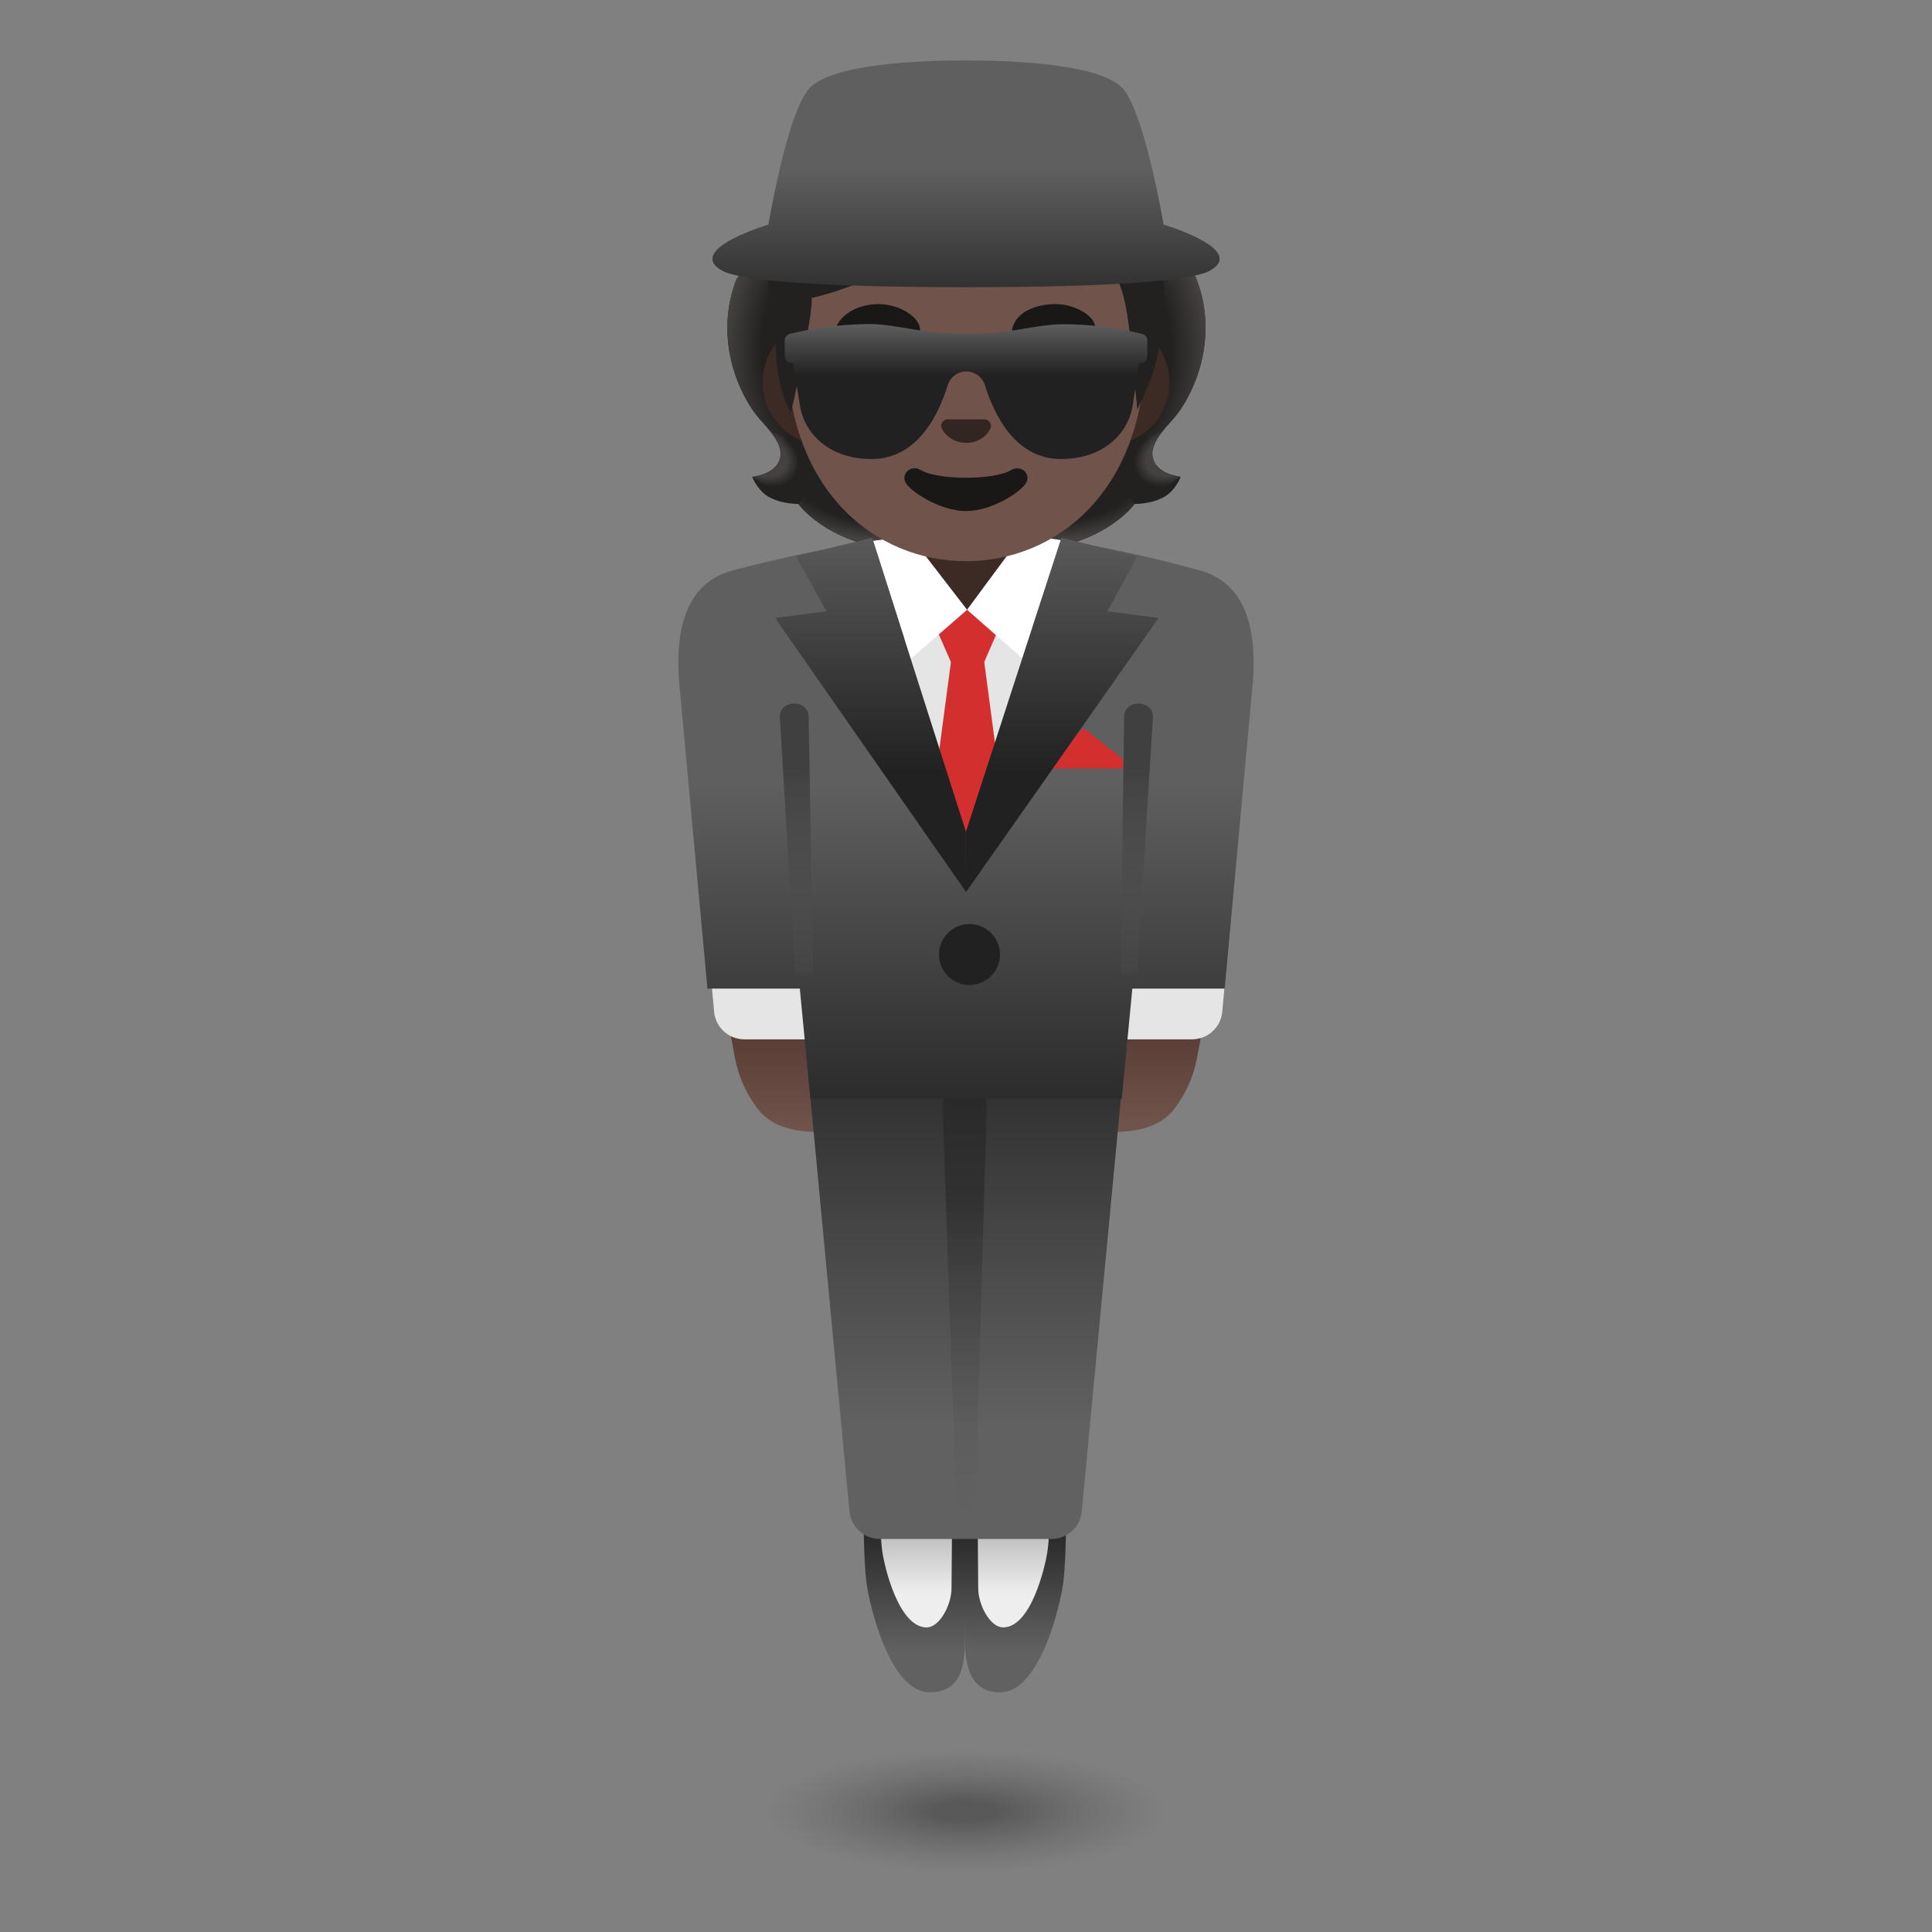 <?xml version="1.0" encoding="utf-8"?>
<!-- Generator: Adobe Illustrator 24.0.3, SVG Export Plug-In . SVG Version: 6.00 Build 0)  -->
<svg version="1.1" id="Layer_1" xmlns="http://www.w3.org/2000/svg" xmlns:xlink="http://www.w3.org/1999/xlink" x="0px" y="0px"
	 viewBox="0 0 128 128" style="enable-background:new 0 0 128 128;" xml:space="preserve">
<rect x="0" y="0" width="128" height="128" fill="#808080" stroke="none"/>
<radialGradient id="person_x5F_shadow_1_" cx="63.999" cy="8.016" r="15.202" gradientTransform="matrix(1 0 0 -0.305 0 122.439)" gradientUnits="userSpaceOnUse">
	<stop  offset="0.14" style="stop-color:#504F4F;stop-opacity:0.8"/>
	<stop  offset="0.872" style="stop-color:#616161;stop-opacity:0"/>
</radialGradient>
<path id="person_x5F_shadow" style="fill:url(#person_x5F_shadow_1_);" d="M79.3,120c0,2.21-6.85,4-15.3,4c-8.45,0-15.3-1.79-15.3-4
	c0-2.21,6.85-4.01,15.3-4.01C72.45,115.99,79.3,117.78,79.3,120z"/>
<path id="hair_8_" style="fill:#232020;" d="M76.5,30.65c-0.44-0.83,0.12-1.68,1.09-2.73c1.54-1.67,3.21-5.53,1.66-9.46
	c0.01-0.02-0.31-0.68-0.3-0.7l-0.64-0.03c-0.21-0.03-7.24-0.05-14.28-0.05c-7.04,0-14.08,0.01-14.28,0.05c0,0-0.95,0.72-0.94,0.74
	c-1.56,3.92,0.12,7.79,1.66,9.46c0.97,1.05,1.54,1.9,1.09,2.73c-0.43,0.81-1.72,0.93-1.72,0.93s0.3,0.83,1.01,1.28
	c0.66,0.41,1.48,0.51,2.04,0.52c0,0,2.2,3.12,7.94,3.12l3.2,0l3.2,0c5.75,0,7.94-3.12,7.94-3.12c0.56-0.01,1.38-0.11,2.04-0.52
	c0.72-0.45,1.01-1.28,1.01-1.28S76.93,31.46,76.5,30.65z"/>
<g id="hairHighlights_1_">
	
		<radialGradient id="SVGID_1_" cx="108.979" cy="96.368" r="8.369" gradientTransform="matrix(1 0 0 0.505 -39.736 -17.129)" gradientUnits="userSpaceOnUse">
		<stop  offset="0.728" style="stop-color:#444140;stop-opacity:0"/>
		<stop  offset="1" style="stop-color:#444140"/>
	</radialGradient>
	<path style="fill:url(#SVGID_1_);" d="M64.03,36.51v-3.47l10.21-0.83l0.93,1.17c0,0-2.2,3.12-7.94,3.12L64.03,36.51z"/>
	
		<radialGradient id="SVGID_2_" cx="100.736" cy="97.613" r="2.473" gradientTransform="matrix(-0.906 0.435 -0.314 -0.69 199.416 53.745)" gradientUnits="userSpaceOnUse">
		<stop  offset="0.663" style="stop-color:#444140"/>
		<stop  offset="1" style="stop-color:#444140;stop-opacity:0"/>
	</radialGradient>
	<path style="fill:url(#SVGID_2_);" d="M75.14,31.87c-1.53-2.39,1.86-3.28,1.86-3.28l0,0c-0.59,0.75-0.86,1.41-0.51,2.06
		c0.43,0.81,1.72,0.93,1.72,0.93S76.46,33.18,75.14,31.87z"/>
	
		<radialGradient id="SVGID_3_" cx="107.146" cy="104.609" r="10.864" gradientTransform="matrix(-0.075 -1.024 0.831 -0.064 -7.87 139.479)" gradientUnits="userSpaceOnUse">
		<stop  offset="0.725" style="stop-color:#444140;stop-opacity:0"/>
		<stop  offset="1" style="stop-color:#444140"/>
	</radialGradient>
	<path style="fill:url(#SVGID_3_);" d="M79.26,18.46c1.52,3.8-0.08,7.71-1.58,9.36c-0.21,0.23-1.08,1.1-1.27,1.81
		c0,0-3.41-4.89-4.43-7.76c-0.21-0.58-0.39-1.18-0.42-1.79c-0.02-0.46,0.05-1.01,0.31-1.4c0.32-0.48,7.21-0.62,7.21-0.62
		C79.08,18.06,79.26,18.46,79.26,18.46z"/>
	
		<radialGradient id="SVGID_4_" cx="56.994" cy="104.609" r="10.864" gradientTransform="matrix(0.075 -1.024 -0.831 -0.064 139.682 88.103)" gradientUnits="userSpaceOnUse">
		<stop  offset="0.725" style="stop-color:#444140;stop-opacity:0"/>
		<stop  offset="1" style="stop-color:#444140"/>
	</radialGradient>
	<path style="fill:url(#SVGID_4_);" d="M48.81,18.46c-1.52,3.8,0.08,7.71,1.58,9.36c0.21,0.23,1.08,1.1,1.27,1.81
		c0,0,3.41-4.89,4.43-7.76c0.21-0.58,0.39-1.18,0.42-1.79c0.02-0.46-0.05-1.01-0.31-1.4c-0.32-0.48-0.69-0.35-1.23-0.35
		c-1.03,0-5.53-0.27-5.88-0.27C49.08,18.06,48.81,18.46,48.81,18.46z"/>
	
		<radialGradient id="SVGID_5_" cx="58.827" cy="96.368" r="8.369" gradientTransform="matrix(-1 0 0 0.505 117.654 -17.129)" gradientUnits="userSpaceOnUse">
		<stop  offset="0.728" style="stop-color:#444140;stop-opacity:0"/>
		<stop  offset="1" style="stop-color:#444140"/>
	</radialGradient>
	<path style="fill:url(#SVGID_5_);" d="M64.04,36.51v-3.47l-10.21-0.83l-0.93,1.17c0,0,2.2,3.12,7.94,3.12L64.04,36.51z"/>
	
		<radialGradient id="SVGID_6_" cx="50.584" cy="97.613" r="2.473" gradientTransform="matrix(0.906 0.435 0.314 -0.69 -25.922 75.581)" gradientUnits="userSpaceOnUse">
		<stop  offset="0.663" style="stop-color:#444140"/>
		<stop  offset="1" style="stop-color:#444140;stop-opacity:0"/>
	</radialGradient>
	<path style="fill:url(#SVGID_6_);" d="M52.93,31.87c1.53-2.39-1.86-3.28-1.86-3.28l0,0c0.59,0.75,0.86,1.41,0.51,2.06
		c-0.43,0.81-1.72,0.93-1.72,0.93S51.6,33.18,52.93,31.87z"/>
</g>
<g id="neck">
	<path style="fill:#3C2B24;" d="M64,35.85h-4.04v4.28c0,1.94,1.65,3.51,3.67,3.51h0.73c2.03,0,3.68-1.57,3.68-3.51v-4.28H64z"/>
</g>
<g id="hand_1_">
	
		<linearGradient id="SVGID_7_" gradientUnits="userSpaceOnUse" x1="51.934" y1="58.604" x2="51.934" y2="47.957" gradientTransform="matrix(1 0 0 -1 0 128)">
		<stop  offset="0" style="stop-color:#5C4037"/>
		<stop  offset="0.5" style="stop-color:#70534A"/>
	</linearGradient>
	<path style="fill:url(#SVGID_7_);" d="M48.7,70.12c0.23,1.21,0.74,2.34,1.48,3.32c1.26,1.67,3.59,1.54,4.45,1.56
		c1.59,0.04,0.9-4.07,0.88-4.2c0,0-0.34-6.45-4.58-6.45l0,0c-1.73,0.04-3.01,1.62-2.69,3.32L48.7,70.12z"/>
</g>
<g id="hand">
	
		<linearGradient id="SVGID_8_" gradientUnits="userSpaceOnUse" x1="76.066" y1="58.947" x2="76.066" y2="48.3" gradientTransform="matrix(1 0 0 -1 0 128)">
		<stop  offset="0" style="stop-color:#5C4037"/>
		<stop  offset="0.5" style="stop-color:#70534A"/>
	</linearGradient>
	<path style="fill:url(#SVGID_8_);" d="M79.3,70.12c-0.23,1.21-0.74,2.34-1.48,3.32c-1.26,1.67-3.59,1.54-4.45,1.56
		c-1.59,0.04-0.9-4.07-0.88-4.2c0,0,0.34-6.45,4.58-6.45l0,0c1.73,0.04,3.01,1.62,2.69,3.32L79.3,70.12z"/>
</g>
<g>
	
		<linearGradient id="SVGID_9_" gradientUnits="userSpaceOnUse" x1="60.598" y1="27.572" x2="60.598" y2="16.206" gradientTransform="matrix(1 0 0 -1 0 128)">
		<stop  offset="0" style="stop-color:#212121"/>
		<stop  offset="0.788" style="stop-color:#616161"/>
	</linearGradient>
	<path style="fill:url(#SVGID_9_);" d="M63.93,108.48c-0.01,1.54-0.07,3.64-2.34,3.64c-2.66,0-4.01-5.86-4.19-7.31
		c-0.18-1.44-0.18-4.14-0.18-4.14l6.77-0.01L63.93,108.48z"/>
	
		<linearGradient id="SVGID_10_" gradientUnits="userSpaceOnUse" x1="60.692" y1="27.328" x2="60.692" y2="20.476" gradientTransform="matrix(1 0 0 -1 0 128)">
		<stop  offset="0.122" style="stop-color:#BDBDBD"/>
		<stop  offset="0.721" style="stop-color:#EEEEEE"/>
	</linearGradient>
	<path style="fill:url(#SVGID_10_);" d="M63.04,105.25c-0.01,1.09-0.79,2.57-1.65,2.57c-1.87,0-2.83-4.13-2.95-5.14
		s-0.13-2.2-0.13-2.2l4.77-0.01L63.04,105.25z"/>
	
		<linearGradient id="SVGID_11_" gradientUnits="userSpaceOnUse" x1="67.246" y1="27.572" x2="67.246" y2="16.206" gradientTransform="matrix(1 0 0 -1 0 128)">
		<stop  offset="0" style="stop-color:#212121"/>
		<stop  offset="0.788" style="stop-color:#616161"/>
	</linearGradient>
	<path style="fill:url(#SVGID_11_);" d="M63.92,108.48c0.01,1.54,0.19,3.64,2.34,3.64c2.66,0,4.01-5.86,4.19-7.31
		s0.18-4.14,0.18-4.14l-6.77-0.01L63.92,108.48z"/>
	
		<linearGradient id="SVGID_12_" gradientUnits="userSpaceOnUse" x1="67.153" y1="27.328" x2="67.153" y2="20.476" gradientTransform="matrix(1 0 0 -1 0 128)">
		<stop  offset="0.122" style="stop-color:#BDBDBD"/>
		<stop  offset="0.721" style="stop-color:#EEEEEE"/>
	</linearGradient>
	<path style="fill:url(#SVGID_12_);" d="M64.81,105.25c0.01,1.09,0.79,2.57,1.65,2.57c1.87,0,2.82-4.13,2.95-5.14s0.13-2.2,0.13-2.2
		l-4.77-0.01L64.81,105.25z"/>
	
		<linearGradient id="SVGID_13_" gradientUnits="userSpaceOnUse" x1="63.983" y1="63.365" x2="63.983" y2="29.361" gradientTransform="matrix(1 0 0 -1 0 128)">
		<stop  offset="0" style="stop-color:#212121"/>
		<stop  offset="0.878" style="stop-color:#616161"/>
	</linearGradient>
	<path style="fill:url(#SVGID_13_);" d="M69.66,101.96H58.29c-1.04,0-1.91-0.79-2.01-1.83l-3.06-32.41h21.52l-3.07,32.41
		C71.58,101.17,70.71,101.96,69.66,101.96z"/>
	
		<linearGradient id="SVGID_14_" gradientUnits="userSpaceOnUse" x1="63.913" y1="27.046" x2="63.913" y2="56.135" gradientTransform="matrix(1 0 0 -1 0 128)">
		<stop  offset="0" style="stop-color:#616161;stop-opacity:0.2"/>
		<stop  offset="0.754" style="stop-color:#212121"/>
	</linearGradient>
	<path style="opacity:0.5;fill:url(#SVGID_14_);enable-background:new    ;" d="M63.16,72.07c-0.45,0.27-0.72,0.77-0.71,1.29
		l0.95,27.58h1.19l0.78-27.59c0.01-0.53-0.26-1.02-0.71-1.29l-0.01,0C64.2,71.8,63.62,71.8,63.16,72.07L63.16,72.07z"/>
	<path style="fill:#E5E5E5;" d="M73.41,68.86h5.56c1.05,0,1.92-0.8,2.01-1.84l0.26-2.88h-7.83C73.41,64.14,73.41,68.86,73.41,68.86z
		"/>
	<path style="fill:#E5E5E5;" d="M54.88,68.86h-5.56c-1.05,0-1.92-0.8-2.01-1.84l-0.26-2.88h7.83V68.86z"/>
	
		<linearGradient id="SVGID_15_" gradientUnits="userSpaceOnUse" x1="64" y1="88.573" x2="64" y2="50.663" gradientTransform="matrix(1 0 0 -1 0 128)">
		<stop  offset="0.329" style="stop-color:#5F5F5F"/>
		<stop  offset="1" style="stop-color:#212121"/>
	</linearGradient>
	<path style="fill:url(#SVGID_15_);" d="M79.5,37.8c0,0-5.95-1.74-11.75-2.33l-3.69,4.94l-3.77-4.89c-5.79,0.63-11.8,2.29-11.8,2.29
		c-2.73,0.74-3.82,3.37-3.49,7.42l1.87,20.27h6.12l0.7,7.29h20.63l0.7-7.29h6.12L83,45.22C83.32,41.17,82.24,38.54,79.5,37.8z"/>
	<polygon style="fill:#E5E5E5;" points="68.62,50.48 64.03,56.55 59.92,50.48 59.92,41.48 68.62,41.48 	"/>
	<polygon style="fill:#D32F2F;" points="64.1,57.1 61.76,53.21 63.01,43.8 65.2,43.8 66.45,53.2 	"/>
	<polygon style="fill:#D32F2F;" points="65.2,43.88 63.01,43.88 62.04,41.67 62.45,40.39 65.75,40.39 66.16,41.67 	"/>
	<g>
		<polygon style="fill:#FFFFFF;" points="60.3,35.51 64.07,40.4 60.34,43.65 57.85,35.83 		"/>
		<path style="fill:#FFFFFF;" d="M67.72,35.46l-3.65,4.94l3.67,3.22l2.56-7.83C69.38,35.63,67.72,35.46,67.72,35.46z"/>
	</g>
	<polygon style="fill:#D32F2F;" points="74.39,50.92 69.24,50.92 69.24,50.29 71.82,48.27 74.39,50.29 	"/>
	
		<linearGradient id="SVGID_16_" gradientUnits="userSpaceOnUse" x1="57.675" y1="98.896" x2="57.675" y2="72.53" gradientTransform="matrix(1 0 0 -1 0 128)">
		<stop  offset="0.171" style="stop-color:#616161"/>
		<stop  offset="0.836" style="stop-color:#212121"/>
	</linearGradient>
	<polygon style="fill:url(#SVGID_16_);" points="52.74,36.85 54.75,40.5 51.35,40.94 64,59.09 63.99,55.09 57.78,35.63 	"/>
	
		<linearGradient id="SVGID_17_" gradientUnits="userSpaceOnUse" x1="70.371" y1="98.903" x2="70.371" y2="72.508" gradientTransform="matrix(1 0 0 -1 0 128)">
		<stop  offset="0.171" style="stop-color:#616161"/>
		<stop  offset="0.836" style="stop-color:#212121"/>
	</linearGradient>
	<polygon style="fill:url(#SVGID_17_);" points="75.36,36.85 73.36,40.5 76.76,40.94 63.99,59.12 63.99,55.12 70.32,35.63 	"/>
	
		<linearGradient id="SVGID_18_" gradientUnits="userSpaceOnUse" x1="52.771" y1="63.481" x2="52.771" y2="81.395" gradientTransform="matrix(1 0 0 -1 0 128)">
		<stop  offset="0" style="stop-color:#616161;stop-opacity:0.2"/>
		<stop  offset="0.754" style="stop-color:#212121"/>
	</linearGradient>
	<path style="opacity:0.5;fill:url(#SVGID_18_);enable-background:new    ;" d="M51.67,47.58l1.01,16.94l1.2,0l-0.31-17.14
		c-0.02-0.33-0.36-0.83-1.06-0.76C51.81,46.68,51.62,47.25,51.67,47.58z"/>
	
		<linearGradient id="SVGID_19_" gradientUnits="userSpaceOnUse" x1="75.315" y1="63.493" x2="75.315" y2="81.394" gradientTransform="matrix(1 0 0 -1 0 128)">
		<stop  offset="0" style="stop-color:#616161;stop-opacity:0.2"/>
		<stop  offset="0.754" style="stop-color:#212121"/>
	</linearGradient>
	<path style="opacity:0.5;fill:url(#SVGID_19_);enable-background:new    ;" d="M76.38,47.58l-1.04,16.89l-1.1,0.04l0.24-17.13
		c0.02-0.33,0.36-0.83,1.06-0.76C76.24,46.68,76.43,47.25,76.38,47.58z"/>
	<circle style="fill:#212121;" cx="64.23" cy="63.24" r="2.02"/>
</g>
<g id="ears">
	<path style="fill:#3C2B24;" d="M73.68,21.3h-2.61H56.93h-2.61c-2.09,0-3.79,1.82-3.79,4.04s1.71,4.04,3.79,4.04h2.61h14.14h2.61
		c2.09,0,3.79-1.82,3.79-4.04S75.77,21.3,73.68,21.3z"/>
</g>
<g id="head">
	<path style="fill:#70534A;" d="M64,7L64,7L64,7c-6.17,0-11.88,6.59-11.88,16.08c0,9.44,5.88,14.1,11.88,14.1s11.88-4.67,11.88-14.1
		C75.88,13.59,70.17,7,64,7z"/>
</g>
<g id="eyebrows">
	<path style="fill:#1A1717;" d="M55.53,21.4c0.7-1.06,2.2-1.42,3.38-1.18c0.63,0.12,1.27,0.42,1.72,0.9
		c0.38,0.41,0.57,1.16-0.25,1.17c-0.3,0.01-0.64-0.22-0.92-0.31c-0.64-0.19-1.33-0.24-1.99-0.13c-0.32,0.05-0.64,0.16-0.95,0.26
		c-0.23,0.08-0.38,0.23-0.64,0.17C55.52,22.19,55.3,21.75,55.53,21.4z"/>
	<path style="fill:#1A1717;" d="M71.85,22.25c-0.87-0.46-1.95-0.58-2.9-0.37c-0.46,0.1-2.46,0.93-1.74-0.49
		c0.58-1.14,2.45-1.41,3.52-1.15c0.57,0.14,1.21,0.43,1.6,0.89C72.71,21.55,72.69,22.59,71.85,22.25z"/>
</g>
<path id="mouth" style="fill:#1A1717;" d="M66.98,31.15c-1.13,0.67-4.83,0.67-5.96,0c-0.65-0.39-1.31,0.2-1.04,0.79
	c0.26,0.58,2.28,1.92,4.03,1.92c1.75,0,3.74-1.34,4-1.92C68.28,31.36,67.63,30.77,66.98,31.15z"/>
<path id="nose" style="fill:#33251F;" d="M65.37,27.81c-0.04-0.01-0.08-0.02-0.11-0.03h-2.51c-0.04,0-0.08,0.01-0.11,0.03
	c-0.23,0.09-0.35,0.33-0.24,0.58c0.11,0.25,0.61,0.95,1.61,0.95c1.01,0,1.5-0.7,1.61-0.95C65.72,28.14,65.59,27.91,65.37,27.81z"/>
<path id="hair" style="fill:#232020;" d="M75.36,27.16c-0.02-0.17,1.25-2.29,1.47-4.44c0.08-0.75,0.61-3.26,0.07-4.84
	c-1.62-6.48-5.96-10.38-12.95-10.38c-7.34,0-11.85,3.9-13.09,10.88c0,1.29,0.55,3.27,0.55,3.27c-0.22,3.85,0.99,5.71,0.99,5.71
	s1.51-6.61,1.37-7.62c0,0,2.78-0.55,5.93-2.36c2.13-1.22,3.59-2.65,5.98-3.19c3.64-0.82,4.46,1.82,4.46,1.82s3.37-0.65,4.39,4.04
	C74.95,21.98,75.13,25.2,75.36,27.16z"/>
<linearGradient id="hat_1_" gradientUnits="userSpaceOnUse" x1="64" y1="125.338" x2="64" y2="106.08" gradientTransform="matrix(1 0 0 -1 0 128)">
	<stop  offset="0.443" style="stop-color:#5F5F5F"/>
	<stop  offset="1" style="stop-color:#212121"/>
</linearGradient>
<path id="hat" style="fill:url(#hat_1_);" d="M77.09,14.88c0,0-1.24-7.34-2.68-8.99C72.98,4.26,67.37,4.01,64,4l0,0h0h0l0,0
	c-3.37,0.01-8.98,0.26-10.41,1.89c-1.45,1.65-2.68,8.99-2.68,8.99s-5.5,1.63-3.11,3.03c1.17,0.68,6.28,1.11,16.2,1.12l0,0l0,0h0l0,0
	c9.92-0.01,15.03-0.43,16.2-1.12C82.6,16.51,77.09,14.88,77.09,14.88z"/>
<g id="glasses">
	<g>
		
			<linearGradient id="SVGID_20_" gradientUnits="userSpaceOnUse" x1="64.002" y1="106.736" x2="64.002" y2="97.714" gradientTransform="matrix(1 0 0 -1 0 128)">
			<stop  offset="5.000000e-03" style="stop-color:#616161"/>
			<stop  offset="0.4" style="stop-color:#212121"/>
		</linearGradient>
		<path style="fill:url(#SVGID_20_);" d="M75.65,22.12l-0.26-0.06c-1.66-0.39-3.35-0.58-5.04-0.58c-0.63,0-1.67,0.15-2.72,0.33
			c-2.38,0.42-4.82,0.42-7.19,0c-1.07-0.19-2.12-0.34-2.76-0.34c-1.7,0-3.39,0.2-5.05,0.58l-0.26,0.06
			c-0.21,0.05-0.38,0.23-0.38,0.43v1.08c0,0.27,0.27,0.48,0.56,0.44l0.44,2.77c0.29,1.89,1.94,3.58,4.75,3.58
			c2.91,0,4.36-2.67,5.05-4.9c0.17-0.53,0.66-0.9,1.22-0.9c0.01,0,0.01,0,0.02,0c0.56,0,1.05,0.37,1.22,0.9
			c0.7,2.23,2.14,4.9,5.05,4.9c2.81,0,4.46-1.69,4.75-3.58l0.42-2.77c0.28,0.03,0.54-0.17,0.54-0.44v-1.08
			C76.02,22.35,75.87,22.17,75.65,22.12z"/>
	</g>
</g>
</svg>
